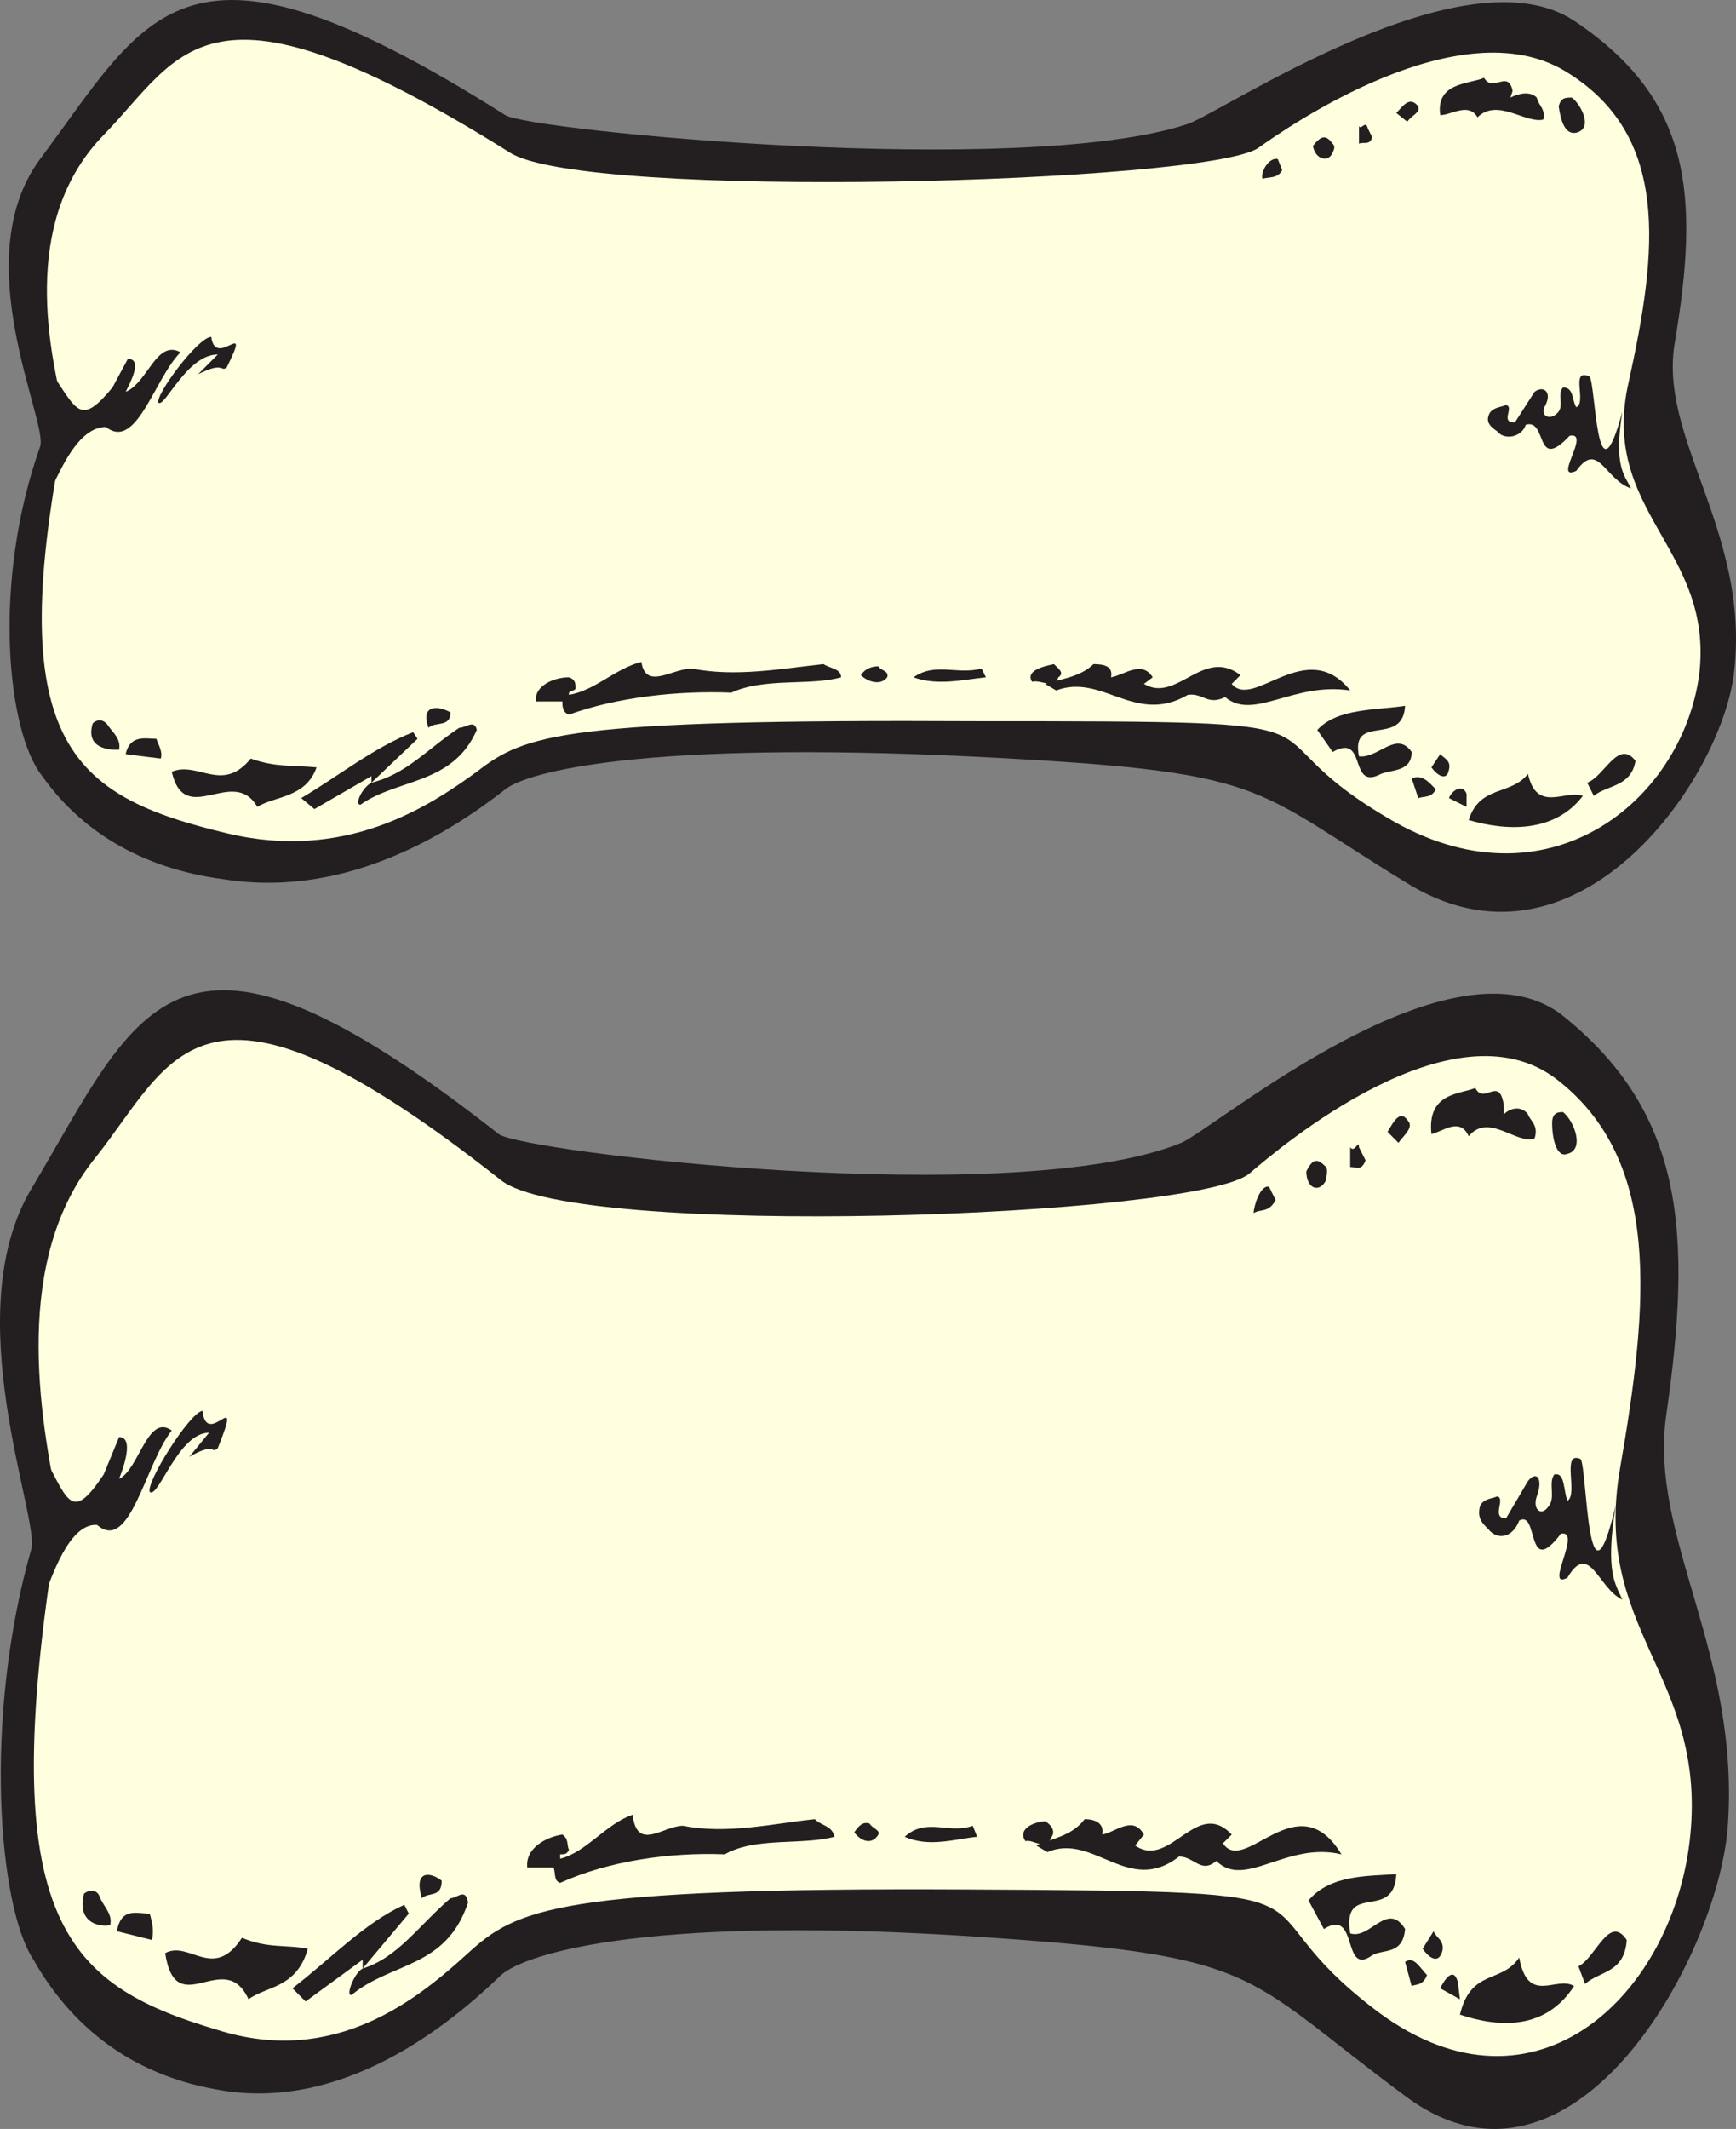 <svg xmlns="http://www.w3.org/2000/svg" width="593.288" height="727.116"><rect width="100%" height="100%" fill="#808080" stroke="none"/><path fill="#231f20" fill-rule="evenodd" d="M14.445 265.077c-12-15-17.25-66-.75-112.5 3-8.25-25.5-63.75 0-98.25 37.5-50.25 48.75-84.75 159-15 8.25 5.25 177 21.75 233.25 3 12.75-4.5 94.5-60 132-35.25 40.5 27 42.75 60 34.5 109.5-6 33 25.5 64.5 20.25 112.5-3.75 36-52.5 107.25-110.25 73.5-57-34.5-46.5-39-151.5-44.25-111-5.25-150.75 5.25-158.25 11.25-17.25 13.5-53.25 37.5-96 30.75-29.25-3.75-49.5-17.25-62.25-35.25"/><path fill="#fffede" fill-rule="evenodd" d="M22.695 143.577c-7.5-28.5-14.25-69.75 12.75-97.5s34.5-59.25 138.75 6c25.5 16.5 237.75 10.5 255.75-1.5 10.5-7.5 69-48 105-26.25s31.5 61.5 21.75 105.75c-10.5 45 29.25 57 24 100.5-6 43.5-52.5 81-106.5 48.75-54.75-32.25 1.5-33-140.25-33-141.75-.75-154.5 4.5-171 17.25-16.5 12-45 30.75-85.5 21-53.25-12.75-77.25-30.75-54.75-141"/><path fill="#231f20" fill-rule="evenodd" d="M521.445 145.077c-1.5 4.5-7.5 5.25-9.75 2.25-2.25-1.5-3.75-3-3-5.25.75-3 4.5-3 6-3.75 3 .75-2.25 6 3 6l6.75-10.5c3-2.25 6 0 3.75 4.5-2.25 3.75 1.5 5.25 3.75 3 3-2.25 0-6.75 2.25-9 3.75 0 3 4.5 4.5 6.75 3.75-1.5-2.25-13.5 4.5-10.5 2.25 2.25 2.25 45.75 11.25 12-3 18.75.75 21.75 3 26.25-9-3-11.25-16.5-18.75-6-8.25 3.75 5.25-13.5-2.25-12-12 12.75-7.5-6-15-3.75m-467.25-7.5c-1.5-2.25 13.5-22.5 18-22.5 1.5 11.25 14.25-7.5 5.25 10.5-2.25 1.5-.75-2.25-9.75 2.25l6.75-6.75c-10.5 0-18 18-20.25 16.5m-18 8.25c10.5 8.25 16.5-16.5 25.5-25.5-8.25-4.5-11.25 10.5-18.75 13.5 1.5-3 6-11.25.75-11.25l-5.25 9.75c-10.5 12.75-12 8.25-19.5-3l-.75 36c2.25-3.75 8.25-19.5 18-19.5m400.5-91.5 1.5 3.75c-1.5 3-4.5 2.25-6.75 3-.75-2.25 2.25-7.5 5.25-6.75m18.75-5.25c.75.75.75 1.5 0 3-1.5 3.75-6 2.25-6.75-2.25 3-3.75 4.5-3.75 6.75-.75m12-5.25 1.5 3c-.75 3-3 1.5-4.5 2.25v-6c.75 1.5 2.25-2.25 3 .75m17.25-7.5c.75 2.25-2.25 3-3.75 5.25l-3.75-3c2.25-2.25 4.5-6 7.5-2.25m32.25-5.25-.75 2.25c3-1.5 6.75-2.25 9 0 .75 3 3 3.75 2.25 7.5-6 1.5-15.75-7.5-22.5-.75-3-5.25-9-.75-12.75-.75-1.5-11.25 9.75-10.5 15-12.75 3 5.25 8.25-3 9.75 4.5m20.25 2.25c3 2.25 7.5 10.5 1.5 12-3.75.75-5.25-3.75-6-9 .75-3 2.25-3 4.5-3m-342.75 198c2.25.75 2.25 2.25 2.25 3.75 0 .75-1.5.75-2.25 1.5v.75c9-1.5 15.75-9 24.75-11.25 1.5 9.75 10.5 2.25 17.25 2.25 15 3 30.75 0 45-1.5 2.25 1.5 6 1.5 6 4.5-10.5 3-26.25 0-37.5 5.25-18-.75-39 1.5-55.5 7.5-2.25-.75-2.25-3-2.25-4.5h-9c-.75-5.25 6-8.25 11.25-8.25m105.75-3.75c.75 1.5 3.75 1.5 3 3.75-2.25 3-6.75 1.5-9-.75 1.5-2.25 3.75-3 6-3m35.25.75 1.5 3c-7.5.75-16.5 3-24.75 0 7.5-5.25 15-.75 23.25-3m24.75-1.5c1.5 1.5 3.75 3 1.5 4.5-1.5 4.5-5.25.75-9 1.5-2.25-3.75 3.75-5.25 7.5-6"/><path fill="#231f20" fill-rule="evenodd" d="M373.695 226.827c3.75 0 6.75.75 6 4.5 4.5-.75 10.5-6 14.25 0l-3 2.25c11.25 6.75 20.25-12.75 33-3l-3 3c7.5 9 25.5-16.5 40.5 2.25-19.5-3-33 10.5-42.75 2.25-6 3-7.5-1.5-12.75-.75-18 10.5-29.25-7.5-45-1.5l-3.75-2.25c4.5-1.5 12-2.25 16.5-6.75m-336.75 21c1.5 2.25 4.5 4.5 3.75 8.25-.75 0-12 .75-9-9 1.5-1.5 3.75-1.5 5.25.75m16.5 4.5c.75 2.25 2.25 4.5 1.5 6.75l-12-1.5c1.5-6.75 6.75-5.25 10.5-5.25m32.25 6.75c8.25 3 14.25 2.25 22.5 3-3.75 10.5-14.25 9.75-20.25 13.5-8.25-14.25-24.75 7.5-29.25-12 9-3.75 17.25 7.5 27-4.5m55.5-9 1.5 2.25-15.75 15c12-3 18.75-11.25 30-18.75 2.25 0 5.25-3 6 .75-8.25 18.75-27 16.5-39.75 25.5-2.25 0 .75-6 3.75-7.5v-2.25l-19.5 11.25-4.5-3.75c12.75-7.5 24.75-17.25 38.25-22.5m12.75-6.75c0 5.25-5.25 3-7.5 5.25-3-8.25 3.75-7.5 7.5-5.25m326.25-2.25c-.75 14.25-18.75 2.25-15.75 17.25 6.75.75 12.75-9 18-1.5 0 6.75-6.75 6-10.5 7.5-11.25 6-4.5-14.25-16.5-7.5l-5.25-7.5c6.75-7.5 20.25-6.75 30-8.25m10.5 28.5c-1.5 3-3.75 2.25-6 3l-2.25-6.75c3.75-1.5 6 1.5 8.25 3.75m1.5-12c1.5 1.5 3.75 2.25 3 5.25-.75 4.5-4.5 1.5-6-.75l3-4.5m9 13.5v4.5l-6-3c.75-2.25 4.5-5.25 6-1.5m21-6.75c3 13.5 12.75 5.25 18.75 7.5-9.75 12.75-26.25 12-39 8.25 3.75-12 14.25-8.25 20.25-15.75m36.75-4.5c-1.5 9-9.75 8.25-14.25 12l-2.25-4.5c6-2.25 10.5-15 16.5-7.5m-547.5 409.5c-12-18-17.25-82.5-.75-140.25 3-10.5-25.5-80.25 0-123 37.5-63 48.75-105.75 159.75-18.75 7.5 6 176.25 26.25 233.25 3 12-5.25 93.75-74.25 131.25-42.75 40.5 33 43.5 73.5 34.5 135.75-6 42 25.5 81 21 141-3.75 45-53.25 134.25-110.25 91.5-57.75-42.75-47.25-48-152.25-54.75-110.25-6.75-150.75 6.75-157.5 14.25-17.25 16.5-54 46.5-96.75 38.25-29.25-5.25-49.5-21.75-62.25-44.25"/><path fill="#fffede" fill-rule="evenodd" d="M20.445 517.077c-7.5-35.25-15.75-87 12-121.5 27-33.75 35.25-74.25 138.75 7.5 25.5 20.25 237.75 12.75 255.75-2.25 10.5-9 69.75-59.25 105-32.25 36 27.75 31.5 76.5 21.75 132.75-9.75 55.5 29.25 70.5 24 125.25-5.25 54-52.5 100.5-106.5 60.75-54-40.5 1.5-41.25-140.25-42-141-.75-154.5 6.75-171 21.75s-45 39-85.5 26.25c-53.25-15.75-77.25-38.25-54-176.25"/><path fill="#231f20" fill-rule="evenodd" d="M519.195 519.327c-2.25 6-7.5 6.75-10.5 3-2.25-2.25-3.75-3.75-3-7.5.75-3 4.5-3 6-3.75 3 .75-2.25 7.5 3 7.5l7.5-12.75c3-3.75 5.25-.75 3 5.25-1.5 4.5 1.5 6.75 3.75 3.75 3-3 0-8.25 2.25-11.25 3.75-.75 3 5.25 4.5 9 3.75-2.25-2.25-17.25 4.5-14.25 2.25 3 2.25 57 12 15.75-3.75 23.25 0 27 2.25 32.25-8.25-3.75-11.25-20.25-18.75-7.5-8.25 4.5 5.25-16.5-2.25-15-12 15.75-7.5-8.25-14.25-4.5m-468-9.75c-1.5-3 13.5-27 18-27.75 1.5 13.5 14.25-9.75 5.25 12.75-2.25 2.25-.75-2.25-9.75 3l6.75-8.25c-10.5 0-17.25 22.5-20.25 20.25m-18 11.25c11.25 9.75 16.5-21 25.5-32.25-8.25-6-11.25 13.5-18 16.5 1.5-3.75 5.25-14.25 0-14.25l-5.25 12.75c-10.5 15.75-12 9.75-19.5-4.5l-.75 45.75c2.25-5.25 8.25-24.75 18-24m400.5-115.5 2.25 4.5c-2.25 4.5-5.25 3-7.5 4.5 0-2.25 2.25-9.75 5.25-9m19.5-6.75c.75 1.5 0 3 0 4.5-2.25 4.5-6.75 3-6.75-3 2.25-4.5 3.75-4.5 6.75-1.5m11.25-6.75 2.25 4.5c-1.5 3.75-3 2.25-5.25 2.25v-6.75c1.5 2.25 3-3 3 0m17.25-8.25c.75 2.25-2.25 4.5-3.75 6.75l-3.75-3.75c2.25-3.75 4.5-8.25 7.5-3m32.25-6v3c2.25-2.25 6-3 8.25 0 .75 2.25 3.75 3.75 2.25 8.25-6 2.25-15.75-9-22.5-.75-3-6.75-9-1.5-12.75-.75-1.5-14.25 9.75-13.5 15-15.75 3 6 8.25-4.5 9.75 6m20.25 2.25c3.75 3 7.5 12.75 1.5 14.25-3.75 1.5-5.25-5.25-5.25-10.5 0-3.75 2.25-3.75 3.75-3.75m-342 246.75c2.25 1.5 1.5 3.75 2.25 5.25-.75 1.5-1.5 1.5-3 1.5v1.5c9-2.25 15.75-12 24.75-15 1.5 12.75 10.5 3.75 17.25 3.75 15 3 30.75-.75 45-2.25 2.25 2.25 6 2.25 6.75 6-11.25 3-27 0-37.5 6-18.75-.75-39.75 2.25-56.25 9.75-2.25-.75-1.5-3-2.25-5.25h-9c-.75-6.75 6.75-10.5 12-11.25m105-3.75c.75 1.5 3.75 2.25 3 3.75-2.25 3.75-6 2.25-8.25-.75 1.5-2.25 3-3.75 5.25-3m35.25.75 1.5 3.75c-7.5.75-16.5 3.75-24.75 0 7.5-6.75 15-.75 23.25-3.75m24.75-1.5c1.5.75 3.75 3 2.25 5.25-2.25 5.25-6 .75-9 1.5-3-4.5 3.75-6.75 6.75-6.75"/><path fill="#231f20" fill-rule="evenodd" d="M370.695 621.327c3.75 0 6.75 1.5 6 5.25 4.5-.75 10.5-6.75 14.25 0l-3 3.75c12 8.25 21-16.5 33-3.75l-3 3c7.5 11.25 25.5-21 40.5 3.75-18.75-4.5-33 12-42.75 2.25-5.25 4.5-7.5-1.5-12.75-1.5-17.25 13.5-29.25-8.25-45-1.5l-3.75-2.25c4.5-2.25 12-3 16.5-9m-336.75 26.25c1.5 3.75 4.5 6 3.75 9.75 0 .75-12 1.5-9-10.5 1.5-1.5 4.5-1.5 5.25.75m17.25 6c.75 3 1.5 5.25.75 9l-12-3c1.5-8.25 6.75-6 11.25-6m31.5 8.25c9 3.75 15 2.25 22.5 3.75-3.75 13.5-14.25 12.75-20.25 17.25-8.25-18-24.75 8.25-28.5-15.75 8.25-4.5 16.5 9.75 26.25-5.25m55.5-11.25 1.5 3-15.75 18.75c12-3.75 18.75-14.25 30-24 2.25 0 5.25-3.75 6 1.5-7.5 22.5-26.25 20.25-39.75 31.5-2.25.75.75-7.5 3.75-9v-3l-19.5 14.25-4.5-4.5c12.75-9.75 24.75-22.5 38.25-28.5m12.75-8.25c0 6-4.5 3.75-6.75 6-3-9.75 3-9 6.75-6m326.25-2.25c-.75 16.5-18.75 2.25-15.75 20.25 6.75 2.25 12.75-11.25 18.75-1.5-.75 9-7.5 6.75-11.25 9-10.5 7.5-4.5-16.5-16.5-9l-5.25-9.75c7.5-9 21-8.25 30-9m10.5 34.5c-1.5 3.75-3.75 3-5.25 3.75l-2.25-8.25c3-2.25 5.25 2.25 7.5 4.5m2.25-15c.75 2.25 3.75 3 3 6.75-1.5 5.25-5.25 1.5-6.75-.75l3.75-6m8.25 17.25.75 6-6.75-3.75c1.5-3 4.5-7.5 6-2.25m21-8.25c3 16.5 12.75 6 18.75 9.75-9.75 15-25.5 14.25-39 9.75 3.75-15.75 14.25-10.5 20.25-19.5m36.75-6c-.75 11.25-9 10.5-14.25 15l-2.25-6c6-3 10.5-18 16.5-9"/></svg>
